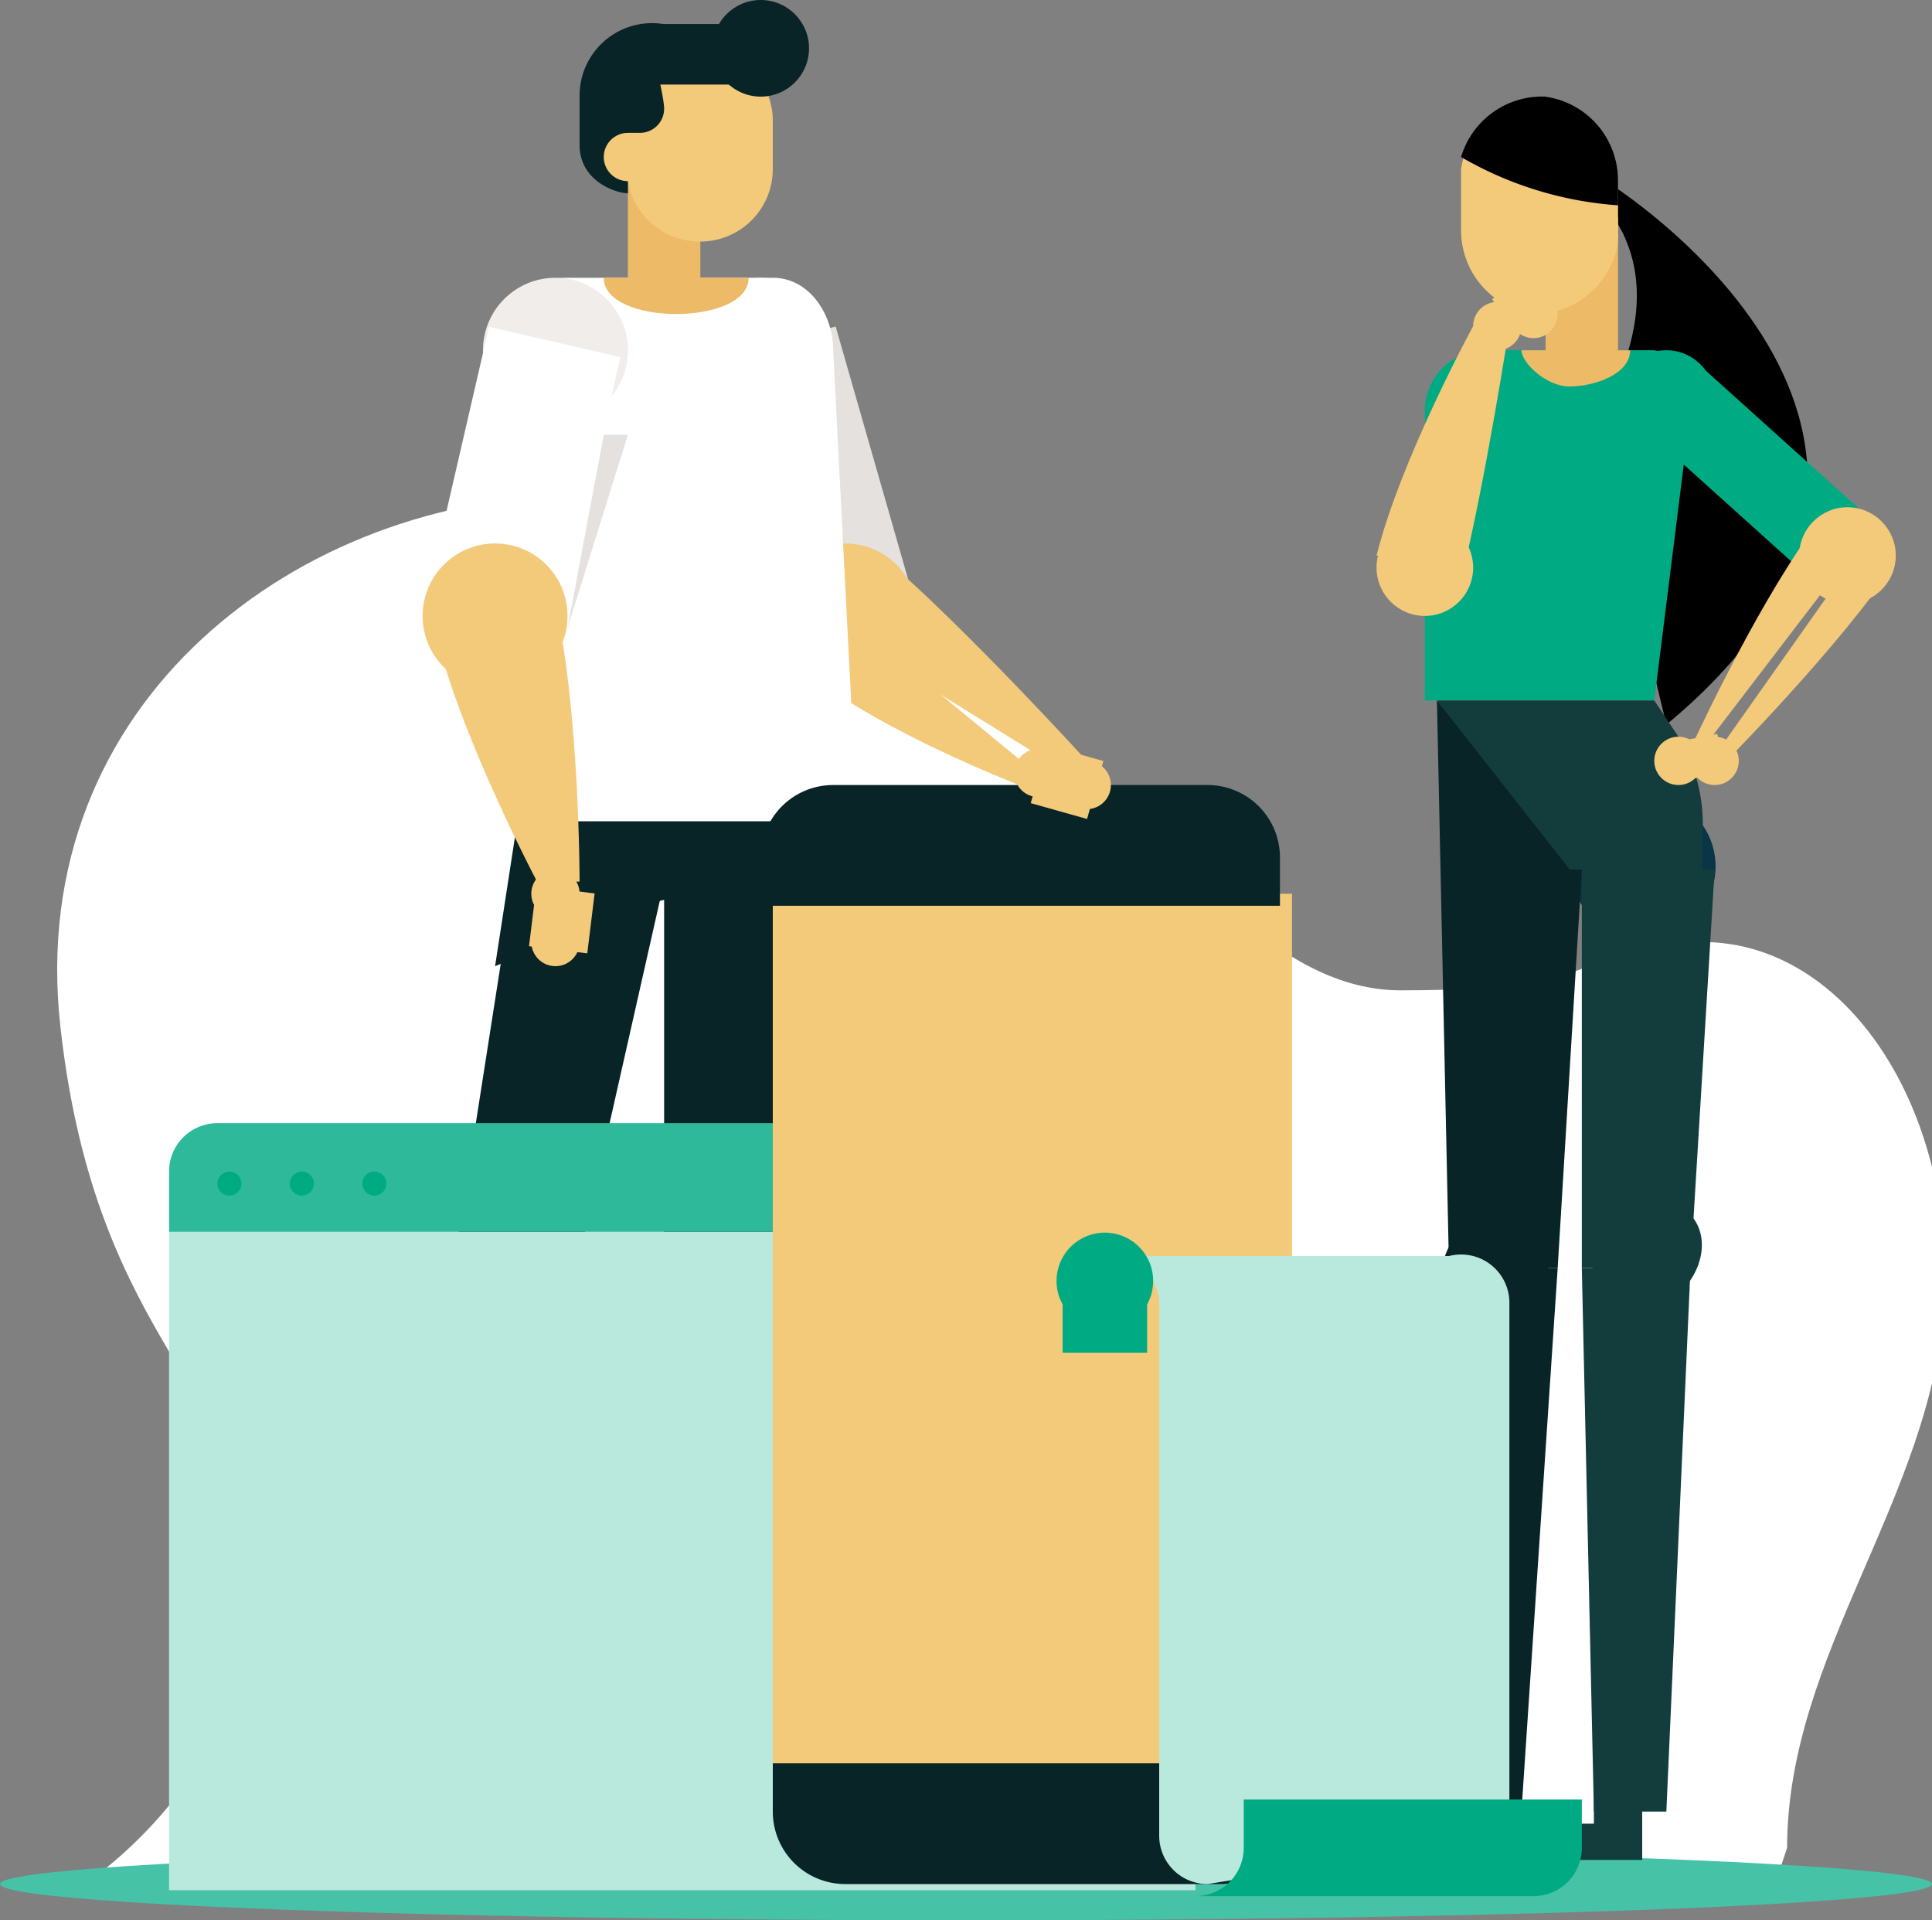 <?xml version="1.0" encoding="UTF-8"?> <svg xmlns="http://www.w3.org/2000/svg" width="160" height="159" viewBox="0 0 160 159"><rect x="0" y="0" width="160" height="159" fill="#808080" stroke="none"/><defs><style> .a { fill: #fff; } .b { fill: #46c2a6; } .c { fill: #00ab84; } .d { fill: #133c3d; } .e { fill: #0a3447; } .f { fill: #082426; } .g { fill: #edba67; } .h { fill: #f3c97a; } .i { fill: #e5e1df; } .j { fill: #e77c5c; } .k { fill: #b9e8dd; } .l { fill: #2eba9a; } .m { fill: #f1edeb; } </style></defs><title>hero-realisere</title><g><path class="a" d="M147,156H7s14-9,14-25S8,112,5,85,25,41,48,41c37,0,48,41,68,41s13-4,25-4,21,14,20,30-13,29-13,45Z"></path><ellipse class="b" cx="80" cy="156" rx="80" ry="3"></ellipse><g><path d="M133,15s34,21,5,45l-6-25s8-11,0-19S133,15,133,15Z"></path><path class="c" d="M119,151a3,3,0,0,0-3,3h9v-5h-4v2Z"></path><path class="d" d="M130,151a3,3,0,0,0-3,3h9v-5h-4v2Z"></path><g><ellipse class="e" cx="136" cy="72" rx="6" ry="6" transform="translate(-11 117) rotate(-45)"></ellipse><polygon class="d" points="142 72 131 72 131 105 140 105 142 72"></polygon></g><g><polygon class="d" points="138 150 140 105 131 105 132 150 138 150"></polygon><ellipse class="d" cx="136" cy="105" rx="5" ry="4" transform="translate(-34 126) rotate(-45)"></ellipse></g><polygon class="f" points="131 72 119 58 120 105 129 105 131 72"></polygon><g><polygon class="f" points="126 150 129 105 120 105 120 150 126 150"></polygon><ellipse class="f" cx="124" cy="105" rx="5" ry="4" transform="translate(-38 118) rotate(-45)"></ellipse></g><path class="c" d="M137,29H123a5,5,0,0,0-5,5V58h19l3-24A4,4,0,0,0,137,29Z"></path><path class="d" d="M119,58l11,14h11V69a14,14,0,0,0-2-8l-2-3Z"></path><polygon class="g" points="134 29 128 30 128 19 134 18 134 29"></polygon><path class="g" d="M126,29c0,1,2,3,4,3s5-1,5-3Z"></path><path class="h" d="M127,26h0a7,7,0,0,1-6-7V14a7,7,0,0,1,7-6h0a7,7,0,0,1,6,7v5A7,7,0,0,1,127,26Z"></path><path d="M128,8a7,7,0,0,0-7,5,30,30,0,0,0,13,4h0V15A7,7,0,0,0,128,8Z"></path><g><circle class="h" cx="118" cy="47" r="4"></circle><path class="h" d="M121,48c2-8,4-21,4-21h-1l-6,20Z"></path><path class="h" d="M114,46c2-8,8-19,8-19h2l-5,20Z"></path><circle class="h" cx="124" cy="27" r="2"></circle><circle class="h" cx="127" cy="26" r="2"></circle><rect class="h" x="124" y="25" width="3" height="3.24" transform="translate(3 63) rotate(-29)"></rect></g><g><circle class="c" cx="138" cy="33" r="4"></circle><rect class="c" x="142" y="29" width="7" height="20.08" transform="translate(20 122) rotate(-48)"></rect><circle class="h" cx="153" cy="46" r="4"></circle><path class="h" d="M156,48c-5,7-14,16-14,16h-1l12-17Z"></path><path class="h" d="M150,44c-5,7-10,18-10,18h1l13-17Z"></path><g><circle class="h" cx="142" cy="63" r="2"></circle><circle class="h" cx="139" cy="63" r="2"></circle><rect class="h" x="139" y="62" width="3" height="3.24" transform="translate(-9 27) rotate(-11)"></rect></g></g></g><path class="c" d="M63,76l5,6-6-5a1,1,0,0,1,0-1h1Z"></path><path class="i" d="M66,76v0h1Z"></path><g><circle class="i" cx="63" cy="29" r="6"></circle><rect class="i" x="61" y="29" width="11" height="22.14" transform="translate(-8 19) rotate(-16)"></rect><circle class="h" cx="70" cy="51" r="6"></circle><g><path class="h" d="M66,55c7,6,21,11,21,11V65L70,51Z"></path><path class="h" d="M73,46c7,6,17,17,17,17v2L69,52Z"></path></g></g><circle class="f" cx="49" cy="71" r="6"></circle><polygon class="f" points="55 73 43 70 38 102 48 104 55 73"></polygon><polygon class="f" points="69 71 55 71 55 103 66 104 69 71"></polygon><polygon class="f" points="41 80 45 54 69 54 69 71 53 75 41 80"></polygon><path class="c" d="M65,153a4,4,0,0,1,3,3H57v-7h4v3Z"></path><path class="c" d="M26,153a4,4,0,0,0-3,3H35l3-15H33l-2,10Z"></path><polygon class="f" points="37 149 48 104 38 102 30 148 37 149"></polygon><circle class="f" cx="43" cy="103" r="5"></circle><circle class="j" cx="46" cy="61" r="2"></circle><polygon class="f" points="62 150 66 104 55 103 55 150 62 150"></polygon><circle class="f" cx="60" cy="104" r="5"></circle><path class="a" d="M64,23H47a6,6,0,0,0-6,6V68H71L69,29C69,26,67,23,64,23Z"></path><path class="g" d="M50,23c0,2,3,3,6,3s6-1,6-3Z"></path><g><polygon class="g" points="52 24 58 24 58 13 52 12 52 24"></polygon><path class="f" d="M55,2h8V7H54l-2,4v5c-1,0-4-1-4-4V8A6,6,0,0,1,55,2Z"></path><path class="h" d="M58,20h0a6,6,0,0,0,6-6V10a6,6,0,0,0-6-6h0a6,6,0,0,0-6,6v5A6,6,0,0,0,58,20Z"></path><circle class="f" cx="63" cy="4" r="4"></circle><path class="f" d="M55,2h8V7H54l-2,4v3h0c-1,0-3,0-3-3V8A6,6,0,0,1,55,2Z"></path><circle class="h" cx="52" cy="13" r="2"></circle><path class="f" d="M55,9a2,2,0,0,1-2,2H50l4-7S55,8,55,9Z"></path></g><rect class="k" x="14" y="102" width="85" height="54.51"></rect><path class="l" d="M99,102H14V97a4,4,0,0,1,4-4H99v9Z"></path><rect class="h" x="64" y="74" width="43" height="72.88"></rect><g><path class="f" d="M106,71a6,6,0,0,0-6-6H69a6,6,0,0,0-6,6v4h43V71Z"></path><path class="f" d="M64,150a6,6,0,0,0,6,6h31a6,6,0,0,0,6-6v-4H64v4Z"></path></g><g><path class="k" d="M120,104H92a4,4,0,0,1,4,4v44a4,4,0,0,0,4,4l25-4V108A4,4,0,0,0,120,104Z"></path><path class="c" d="M96,112H88v-4a4,4,0,1,1,7,0v4Z"></path><path class="c" d="M103,149v4a4,4,0,0,1-4,4h28a4,4,0,0,0,4-4v-4H103Z"></path></g><g><circle class="c" cx="19" cy="98" r="1"></circle><circle class="c" cx="25" cy="98" r="1"></circle><circle class="c" cx="31" cy="98" r="1"></circle></g><g><circle class="h" cx="90" cy="65" r="2"></circle><circle class="h" cx="86" cy="64" r="2"></circle><rect class="h" x="86" y="62" width="5" height="4.86" transform="matrix(0.27, -0.96, 0.96, 0.27, 2.62, 132.32)"></rect></g><g><circle class="m" cx="46" cy="29" r="6"></circle><rect class="a" x="33" y="34" width="22" height="11.17" transform="translate(-5 73) rotate(-77)"></rect><g><circle class="h" cx="41" cy="51" r="6"></circle><path class="h" d="M36,52c2,9,9,22,9,22h2L41,51Z"></path><path class="h" d="M46,50c2,9,2,23,2,23H46L40,51Z"></path><circle class="h" cx="46" cy="74" r="2"></circle><circle class="h" cx="46" cy="78" r="2"></circle><rect class="h" x="44" y="74" width="5" height="4.86" transform="translate(-35 113) rotate(-83)"></rect></g></g><path class="i" d="M47,52l3-16h2Z"></path></g></svg> 